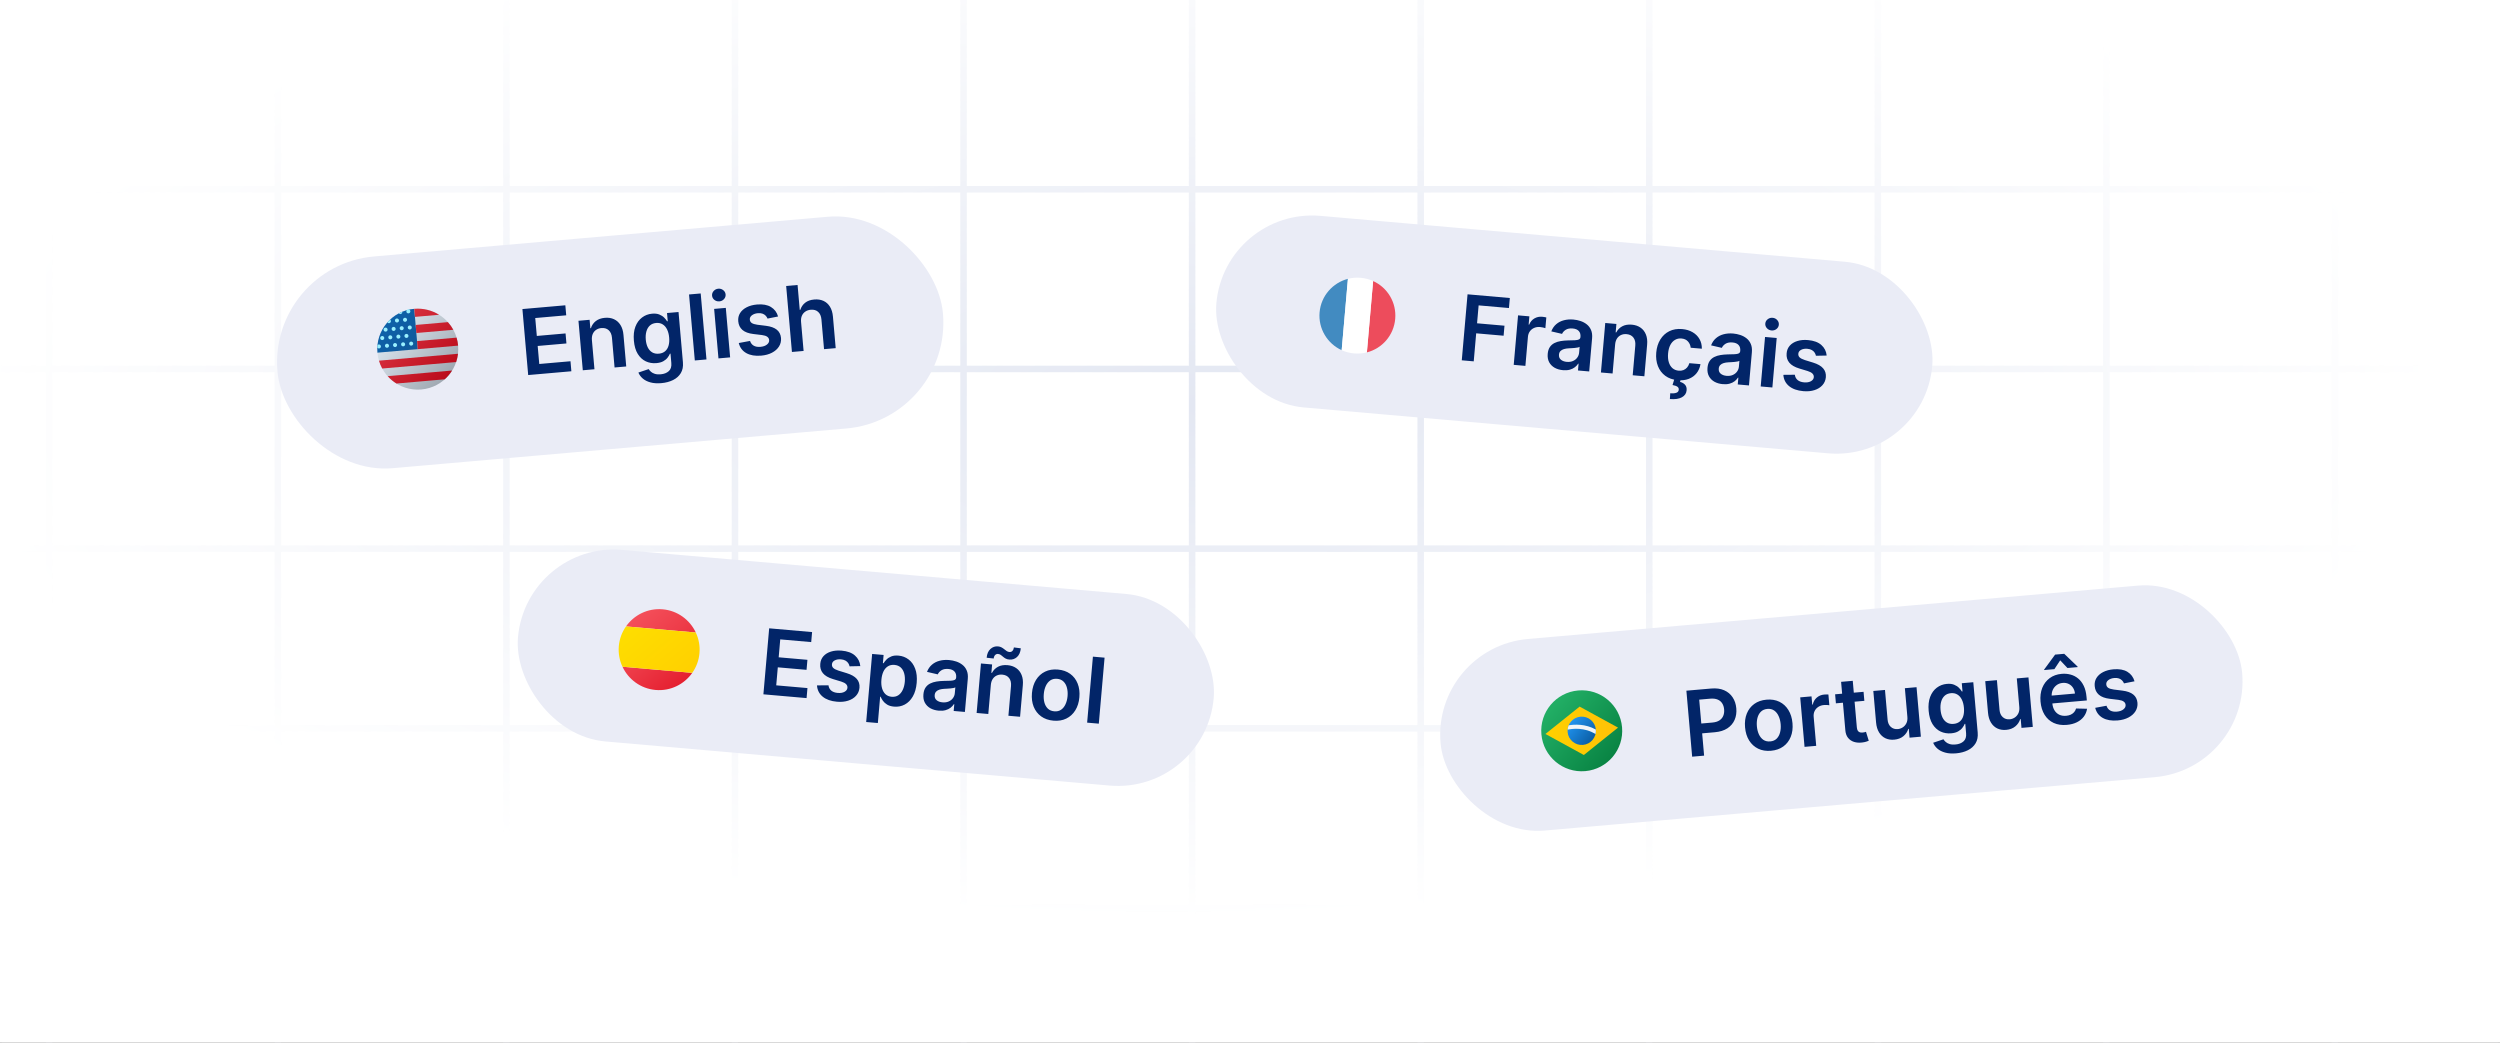 <svg width="494" height="206" viewBox="0 0 494 206" fill="none" xmlns="http://www.w3.org/2000/svg">
<rect x="0" y="0" width="494" height="206" fill="#333333" stroke="none"/>
<g clip-path="url(#clip0_2240_14100)">
<rect width="494" height="206" fill="white"/>
<mask id="mask0_2240_14100" style="mask-type:luminance" maskUnits="userSpaceOnUse" x="0" y="-85" width="494" height="327">
<path d="M493.5 -84.337V241.488H0.5V-84.337H493.5Z" fill="white" stroke="white"/>
</mask>
<g mask="url(#mask0_2240_14100)">
<path d="M9.733 -104.632V416.634" stroke="#E3E7F2" stroke-width="1.291"/>
<path d="M54.9 -104.632V416.634" stroke="#E3E7F2" stroke-width="1.291"/>
<path d="M100.065 -104.632V416.634" stroke="#E3E7F2" stroke-width="1.291"/>
<path d="M145.231 -104.632V416.634" stroke="#E3E7F2" stroke-width="1.291"/>
<path d="M190.396 -104.632V416.634" stroke="#E3E7F2" stroke-width="1.291"/>
<path d="M235.562 -104.632V416.634" stroke="#E3E7F2" stroke-width="1.291"/>
<path d="M280.728 -104.632V416.634" stroke="#E3E7F2" stroke-width="1.291"/>
<path d="M325.893 -104.632V416.634" stroke="#E3E7F2" stroke-width="1.291"/>
<path d="M371.058 -104.632V416.634" stroke="#E3E7F2" stroke-width="1.291"/>
<path d="M416.225 -104.632V416.634" stroke="#E3E7F2" stroke-width="1.291"/>
<path d="M461.39 -104.632V416.634" stroke="#E3E7F2" stroke-width="1.291"/>
<path d="M-35.884 37.399H909.056" stroke="#E3E7F2" stroke-width="1.291"/>
<path d="M-35.884 72.907H909.056" stroke="#E3E7F2" stroke-width="1.291"/>
<path d="M-35.884 108.415H909.056" stroke="#E3E7F2" stroke-width="1.291"/>
<path d="M-35.884 143.923H909.056" stroke="#E3E7F2" stroke-width="1.291"/>
<path d="M-35.884 179.43H909.056" stroke="#E3E7F2" stroke-width="1.291"/>
<path d="M551.27 -3.604H-35.884V241.242H551.27V-3.604Z" fill="url(#paint0_radial_2240_14100)"/>
</g>
<rect x="53" y="52.505" width="132" height="42" rx="21" transform="rotate(-5 53 52.505)" fill="#EAECF6"/>
<g clip-path="url(#clip1_2240_14100)">
<path d="M90.519 68.295C90.904 72.696 87.648 76.576 83.247 76.962C78.846 77.347 74.965 74.091 74.58 69.689C74.195 65.288 77.451 61.407 81.852 61.023C86.253 60.637 90.134 63.894 90.519 68.295Z" fill="url(#paint1_linear_2240_14100)"/>
<path d="M81.852 61.023C77.451 61.407 74.195 65.288 74.58 69.689L82.549 68.992L81.852 61.023Z" fill="url(#paint2_linear_2240_14100)"/>
<path d="M81.284 68.3C81.504 68.28 81.667 68.086 81.648 67.866C81.629 67.646 81.435 67.484 81.215 67.503C80.995 67.522 80.832 67.716 80.851 67.936C80.87 68.156 81.064 68.319 81.284 68.3Z" fill="#99F0FF"/>
<path d="M79.69 68.439C79.91 68.42 80.073 68.226 80.054 68.006C80.035 67.786 79.841 67.623 79.621 67.642C79.4 67.661 79.238 67.855 79.257 68.076C79.276 68.296 79.47 68.458 79.69 68.439Z" fill="#99F0FF"/>
<path d="M78.096 68.579C78.317 68.559 78.479 68.365 78.46 68.145C78.441 67.925 78.247 67.762 78.027 67.781C77.807 67.801 77.644 67.995 77.663 68.215C77.682 68.435 77.876 68.598 78.096 68.579Z" fill="#99F0FF"/>
<path d="M76.503 68.718C76.723 68.699 76.885 68.505 76.866 68.285C76.847 68.065 76.653 67.902 76.433 67.921C76.213 67.94 76.05 68.135 76.069 68.355C76.088 68.575 76.282 68.737 76.503 68.718Z" fill="#99F0FF"/>
<path d="M80.348 66.775C80.568 66.756 80.731 66.562 80.712 66.342C80.692 66.122 80.498 65.959 80.278 65.979C80.058 65.998 79.895 66.192 79.915 66.412C79.934 66.632 80.128 66.795 80.348 66.775Z" fill="#99F0FF"/>
<path d="M78.754 66.915C78.974 66.896 79.137 66.702 79.118 66.482C79.098 66.261 78.904 66.099 78.684 66.118C78.464 66.137 78.301 66.331 78.321 66.551C78.34 66.771 78.534 66.934 78.754 66.915Z" fill="#99F0FF"/>
<path d="M77.16 67.054C77.38 67.035 77.543 66.841 77.524 66.621C77.504 66.401 77.31 66.238 77.09 66.257C76.87 66.277 76.707 66.471 76.727 66.691C76.746 66.911 76.94 67.074 77.16 67.054Z" fill="#99F0FF"/>
<path d="M75.566 67.194C75.786 67.174 75.949 66.981 75.93 66.76C75.91 66.54 75.716 66.377 75.496 66.397C75.276 66.416 75.114 66.61 75.133 66.83C75.152 67.05 75.346 67.213 75.566 67.194Z" fill="#99F0FF"/>
<path d="M81.005 65.112C81.225 65.093 81.388 64.899 81.369 64.679C81.35 64.459 81.156 64.296 80.936 64.315C80.716 64.334 80.553 64.528 80.572 64.748C80.591 64.968 80.785 65.131 81.005 65.112Z" fill="#99F0FF"/>
<path d="M79.411 65.251C79.632 65.232 79.794 65.038 79.775 64.818C79.756 64.598 79.562 64.435 79.342 64.454C79.122 64.474 78.959 64.668 78.978 64.888C78.997 65.108 79.191 65.271 79.411 65.251Z" fill="#99F0FF"/>
<path d="M77.817 65.391C78.038 65.371 78.2 65.177 78.181 64.957C78.162 64.737 77.968 64.575 77.748 64.594C77.528 64.613 77.365 64.807 77.384 65.027C77.403 65.247 77.597 65.41 77.817 65.391Z" fill="#99F0FF"/>
<path d="M80.727 61.924C80.947 61.905 81.109 61.711 81.09 61.491C81.071 61.27 80.877 61.108 80.657 61.127C80.437 61.146 80.274 61.34 80.293 61.56C80.312 61.78 80.506 61.943 80.727 61.924Z" fill="#99F0FF"/>
<path d="M79.133 62.063C79.353 62.044 79.515 61.85 79.496 61.63C79.495 61.619 79.489 61.611 79.488 61.6C79.253 61.697 79.024 61.804 78.801 61.923C78.882 62.016 79 62.075 79.133 62.063Z" fill="#99F0FF"/>
<path d="M76.224 65.53C76.444 65.511 76.606 65.317 76.587 65.097C76.568 64.877 76.374 64.714 76.154 64.733C75.934 64.752 75.771 64.947 75.79 65.166C75.81 65.387 76.004 65.549 76.224 65.53Z" fill="#99F0FF"/>
<path d="M80.069 63.588C80.289 63.569 80.452 63.374 80.433 63.154C80.413 62.934 80.219 62.772 79.999 62.791C79.779 62.81 79.616 63.004 79.636 63.224C79.655 63.444 79.849 63.607 80.069 63.588Z" fill="#99F0FF"/>
<path d="M78.475 63.727C78.695 63.708 78.858 63.514 78.839 63.294C78.819 63.074 78.625 62.911 78.405 62.93C78.185 62.95 78.022 63.144 78.042 63.364C78.061 63.584 78.255 63.746 78.475 63.727Z" fill="#99F0FF"/>
<path d="M76.881 63.867C77.101 63.847 77.264 63.653 77.245 63.433C77.235 63.318 77.175 63.22 77.09 63.154C76.898 63.333 76.716 63.521 76.543 63.718C76.624 63.816 76.745 63.879 76.881 63.867Z" fill="#99F0FF"/>
<path d="M74.909 68.858C75.129 68.838 75.291 68.644 75.272 68.424C75.253 68.204 75.059 68.041 74.839 68.061C74.741 68.069 74.658 68.116 74.594 68.18C74.577 68.351 74.567 68.524 74.561 68.697C74.641 68.802 74.767 68.87 74.909 68.858Z" fill="#99F0FF"/>
<path d="M90.519 68.295L82.549 68.992L82.41 67.398L90.219 66.715C90.369 67.221 90.471 67.749 90.519 68.295ZM78.34 75.785L87.874 74.951C88.44 74.444 88.93 73.861 89.332 73.217L76.603 74.331C77.111 74.895 77.695 75.384 78.34 75.785ZM81.852 61.023L81.992 62.617L86.759 62.199C85.341 61.319 83.642 60.866 81.852 61.023ZM88.496 63.654L82.131 64.21L82.27 65.804L89.572 65.165C89.273 64.617 88.909 64.112 88.496 63.654ZM75.527 72.819L90.13 71.541C90.308 71.015 90.434 70.468 90.499 69.903L74.879 71.269C75.041 71.814 75.261 72.332 75.527 72.819Z" fill="url(#paint3_linear_2240_14100)"/>
</g>
<path d="M104.37 74.11L103.229 61.069L111.711 60.326L111.884 62.307L105.764 62.842L106.074 66.383L111.754 65.886L111.927 67.866L106.247 68.363L106.559 71.923L112.729 71.383L112.902 73.363L104.37 74.11ZM116.963 67.233L117.465 72.964L115.16 73.166L114.304 63.385L116.507 63.192L116.653 64.854L116.767 64.844C116.944 64.277 117.265 63.81 117.729 63.444C118.198 63.078 118.797 62.863 119.527 62.8C120.202 62.74 120.803 62.833 121.329 63.078C121.859 63.323 122.286 63.707 122.61 64.23C122.938 64.753 123.135 65.406 123.199 66.187L123.743 72.415L121.438 72.616L120.925 66.745C120.868 66.091 120.653 65.595 120.281 65.255C119.913 64.915 119.432 64.771 118.838 64.823C118.435 64.859 118.084 64.979 117.785 65.185C117.491 65.386 117.269 65.66 117.119 66.007C116.974 66.353 116.922 66.762 116.963 67.233ZM130.679 75.709C129.851 75.781 129.13 75.731 128.516 75.558C127.903 75.389 127.399 75.134 127.006 74.792C126.612 74.45 126.325 74.058 126.146 73.616L128.178 72.931C128.288 73.114 128.44 73.291 128.635 73.463C128.83 73.638 129.083 73.774 129.395 73.871C129.712 73.971 130.102 74.001 130.565 73.961C131.218 73.904 131.746 73.697 132.147 73.341C132.548 72.99 132.717 72.453 132.654 71.731L132.492 69.878L132.377 69.888C132.279 70.136 132.126 70.396 131.919 70.666C131.716 70.936 131.435 71.173 131.076 71.375C130.722 71.577 130.264 71.703 129.704 71.752C128.953 71.818 128.256 71.701 127.614 71.402C126.976 71.099 126.445 70.611 126.023 69.937C125.604 69.26 125.348 68.388 125.255 67.322C125.161 66.248 125.26 65.326 125.552 64.557C125.848 63.782 126.285 63.177 126.863 62.742C127.44 62.302 128.105 62.049 128.856 61.983C129.429 61.933 129.909 61.99 130.295 62.153C130.685 62.311 131.003 62.516 131.247 62.769C131.492 63.017 131.681 63.255 131.817 63.482L131.944 63.471L131.803 61.854L134.076 61.655L134.945 71.595C135.019 72.431 134.88 73.141 134.529 73.723C134.177 74.306 133.668 74.763 133 75.095C132.331 75.428 131.558 75.632 130.679 75.709ZM130.189 69.887C130.677 69.844 131.083 69.689 131.406 69.421C131.729 69.154 131.96 68.789 132.099 68.328C132.239 67.866 132.281 67.324 132.227 66.7C132.173 66.084 132.036 65.553 131.818 65.106C131.603 64.658 131.313 64.322 130.947 64.097C130.584 63.868 130.155 63.775 129.658 63.819C129.144 63.864 128.727 64.035 128.407 64.332C128.086 64.63 127.86 65.02 127.726 65.502C127.593 65.98 127.552 66.514 127.604 67.104C127.656 67.703 127.789 68.219 128.002 68.654C128.22 69.084 128.511 69.409 128.877 69.63C129.246 69.846 129.684 69.931 130.189 69.887ZM138.458 57.986L139.599 71.027L137.294 71.229L136.153 58.188L138.458 57.986ZM141.969 70.82L141.114 61.039L143.419 60.837L144.275 70.618L141.969 70.82ZM142.151 59.55C141.786 59.582 141.461 59.488 141.177 59.269C140.892 59.046 140.735 58.762 140.705 58.419C140.674 58.071 140.78 57.764 141.022 57.499C141.264 57.23 141.567 57.079 141.932 57.047C142.302 57.015 142.627 57.111 142.907 57.334C143.191 57.553 143.349 57.837 143.379 58.185C143.409 58.529 143.304 58.835 143.062 59.104C142.824 59.369 142.521 59.517 142.151 59.55ZM153.746 62.539L151.665 62.952C151.587 62.745 151.465 62.555 151.3 62.381C151.14 62.207 150.931 62.073 150.675 61.98C150.419 61.887 150.112 61.856 149.756 61.887C149.276 61.929 148.882 62.069 148.573 62.305C148.269 62.541 148.133 62.825 148.166 63.156C148.187 63.44 148.311 63.663 148.539 63.822C148.771 63.982 149.14 64.097 149.647 64.168L151.347 64.379C152.29 64.497 153.005 64.754 153.493 65.147C153.985 65.54 154.264 66.087 154.329 66.787C154.379 67.403 154.246 67.962 153.931 68.465C153.619 68.962 153.161 69.37 152.555 69.689C151.95 70.007 151.24 70.201 150.425 70.273C149.228 70.377 148.242 70.211 147.468 69.774C146.694 69.333 146.197 68.668 145.979 67.781L148.207 67.368C148.348 67.8 148.594 68.115 148.944 68.311C149.295 68.507 149.736 68.581 150.267 68.535C150.814 68.487 151.244 68.336 151.555 68.082C151.871 67.828 152.014 67.535 151.985 67.204C151.961 66.924 151.832 66.702 151.6 66.538C151.372 66.374 151.028 66.263 150.57 66.205L148.871 66.001C147.915 65.888 147.192 65.619 146.702 65.196C146.211 64.768 145.937 64.198 145.879 63.484C145.822 62.882 145.939 62.345 146.232 61.875C146.528 61.4 146.963 61.015 147.536 60.721C148.113 60.423 148.792 60.239 149.573 60.171C150.719 60.071 151.643 60.236 152.344 60.666C153.049 61.097 153.516 61.721 153.746 62.539ZM158.29 63.617L158.791 69.348L156.486 69.55L155.345 56.509L157.6 56.312L158.03 61.234L158.145 61.224C158.326 60.652 158.642 60.186 159.094 59.825C159.55 59.461 160.151 59.245 160.898 59.18C161.577 59.12 162.182 59.211 162.712 59.451C163.242 59.691 163.669 60.073 163.993 60.597C164.321 61.12 164.52 61.776 164.589 62.566L165.134 68.793L162.829 68.995L162.315 63.124C162.257 62.466 162.043 61.969 161.671 61.634C161.304 61.294 160.816 61.151 160.209 61.204C159.802 61.239 159.444 61.36 159.137 61.567C158.834 61.769 158.606 62.043 158.452 62.391C158.303 62.737 158.249 63.146 158.29 63.617Z" fill="#022568"/>
<rect x="242.009" y="41" width="142" height="38" rx="19" transform="rotate(5 242.009 41)" fill="#EAECF6"/>
<g clip-path="url(#clip2_2240_14100)">
<path d="M260.75 61.712C260.465 64.975 262.315 67.922 265.115 69.196L266.348 55.1C263.37 55.868 261.036 58.45 260.75 61.712Z" fill="#428BC1"/>
<path d="M275.693 63.02C275.979 59.757 274.153 56.812 271.329 55.536L270.096 69.632C273.099 68.866 275.408 66.282 275.693 63.02Z" fill="#ED4C5C"/>
<path d="M265.115 69.196C265.863 69.537 266.696 69.761 267.568 69.837C268.44 69.914 269.3 69.838 270.096 69.632L271.329 55.536C270.581 55.194 269.772 54.973 268.875 54.894C267.979 54.816 267.144 54.894 266.348 55.1L265.115 69.196Z" fill="white"/>
</g>
<path d="M288.847 71.197L289.988 58.156L298.342 58.887L298.169 60.867L292.177 60.343L291.867 63.883L297.286 64.358L297.113 66.338L291.694 65.864L291.209 71.404L288.847 71.197ZM299.111 72.095L299.967 62.314L302.202 62.51L302.06 64.14L302.162 64.149C302.389 63.6 302.733 63.191 303.193 62.924C303.657 62.652 304.169 62.541 304.73 62.59C304.857 62.601 304.999 62.62 305.155 62.646C305.315 62.669 305.448 62.695 305.552 62.726L305.366 64.846C305.272 64.804 305.119 64.76 304.909 64.716C304.704 64.668 304.504 64.636 304.308 64.619C303.888 64.582 303.502 64.64 303.151 64.794C302.804 64.943 302.521 65.168 302.303 65.47C302.084 65.772 301.956 66.131 301.92 66.547L301.417 72.297L299.111 72.095ZM308.843 73.145C308.223 73.091 307.675 72.932 307.197 72.668C306.725 72.4 306.363 72.034 306.113 71.572C305.867 71.11 305.771 70.558 305.828 69.917C305.876 69.365 306.018 68.918 306.253 68.575C306.488 68.232 306.792 67.967 307.163 67.782C307.534 67.596 307.945 67.467 308.397 67.396C308.852 67.32 309.32 67.278 309.8 67.268C310.378 67.259 310.848 67.246 311.209 67.231C311.57 67.211 311.835 67.157 312.005 67.07C312.18 66.978 312.277 66.822 312.297 66.601L312.3 66.563C312.342 66.083 312.232 65.699 311.971 65.411C311.71 65.123 311.311 64.956 310.777 64.909C310.212 64.859 309.753 64.944 309.401 65.161C309.052 65.378 308.806 65.65 308.662 65.975L306.536 65.481C306.758 64.902 307.082 64.43 307.507 64.065C307.933 63.696 308.437 63.436 309.019 63.286C309.602 63.131 310.235 63.084 310.918 63.144C311.389 63.185 311.854 63.281 312.311 63.433C312.768 63.584 313.179 63.804 313.543 64.092C313.907 64.376 314.187 64.745 314.383 65.199C314.583 65.653 314.654 66.204 314.597 66.854L314.025 73.4L311.809 73.206L311.926 71.862L311.85 71.856C311.686 72.115 311.466 72.353 311.191 72.568C310.92 72.779 310.587 72.941 310.192 73.052C309.802 73.159 309.353 73.19 308.843 73.145ZM309.59 71.504C310.053 71.544 310.462 71.488 310.817 71.335C311.173 71.178 311.456 70.955 311.665 70.665C311.879 70.376 312.001 70.051 312.033 69.69L312.134 68.537C312.056 68.591 311.928 68.635 311.75 68.671C311.576 68.707 311.381 68.735 311.165 68.754C310.95 68.774 310.736 68.79 310.526 68.801C310.315 68.813 310.133 68.822 309.978 68.83C309.63 68.847 309.315 68.896 309.035 68.979C308.754 69.061 308.526 69.191 308.352 69.368C308.179 69.541 308.079 69.776 308.053 70.073C308.016 70.498 308.143 70.832 308.434 71.076C308.725 71.319 309.11 71.462 309.59 71.504ZM319.149 68.073L318.648 73.804L316.343 73.603L317.198 63.822L319.401 64.014L319.256 65.677L319.371 65.686C319.644 65.159 320.04 64.755 320.561 64.475C321.086 64.196 321.713 64.088 322.444 64.152C323.119 64.211 323.694 64.407 324.17 64.74C324.65 65.073 325.004 65.525 325.232 66.097C325.464 66.669 325.544 67.345 325.471 68.126L324.926 74.353L322.621 74.152L323.135 68.281C323.192 67.627 323.067 67.101 322.76 66.702C322.457 66.303 322.008 66.078 321.414 66.026C321.01 65.99 320.644 66.048 320.314 66.199C319.989 66.346 319.723 66.577 319.515 66.893C319.312 67.209 319.19 67.602 319.149 68.073ZM331.519 75.123C330.543 75.037 329.723 74.75 329.06 74.26C328.402 73.77 327.916 73.131 327.605 72.342C327.298 71.549 327.187 70.659 327.274 69.67C327.361 68.676 327.628 67.816 328.077 67.09C328.526 66.359 329.117 65.812 329.85 65.448C330.588 65.081 331.435 64.939 332.39 65.022C333.184 65.092 333.874 65.3 334.459 65.646C335.05 65.989 335.504 66.441 335.823 67.004C336.142 67.562 336.296 68.196 336.285 68.905L334.082 68.712C334.034 68.233 333.856 67.822 333.548 67.479C333.245 67.131 332.815 66.933 332.259 66.885C331.788 66.843 331.363 66.935 330.984 67.158C330.606 67.377 330.296 67.714 330.055 68.168C329.819 68.622 329.672 69.178 329.614 69.836C329.556 70.502 329.603 71.084 329.757 71.581C329.91 72.073 330.152 72.464 330.482 72.754C330.816 73.04 331.223 73.204 331.703 73.246C332.042 73.276 332.351 73.239 332.63 73.135C332.913 73.027 333.157 72.858 333.361 72.627C333.565 72.397 333.716 72.109 333.815 71.763L336.018 71.955C335.903 72.642 335.645 73.238 335.246 73.742C334.847 74.242 334.331 74.616 333.698 74.864C333.065 75.108 332.339 75.195 331.519 75.123ZM330.878 74.823L332.126 74.932L331.977 75.464C332.371 75.559 332.695 75.741 332.949 76.011C333.208 76.287 333.316 76.657 333.275 77.124C333.227 77.728 332.915 78.188 332.34 78.505C331.764 78.823 330.974 78.938 329.968 78.85L330.041 77.714C330.529 77.757 330.924 77.725 331.224 77.619C331.524 77.517 331.688 77.326 331.717 77.046C331.749 76.775 331.665 76.566 331.463 76.421C331.266 76.279 330.942 76.165 330.492 76.079L330.878 74.823ZM340.416 75.908C339.796 75.853 339.248 75.694 338.77 75.43C338.297 75.162 337.936 74.797 337.685 74.334C337.439 73.872 337.344 73.32 337.4 72.679C337.449 72.127 337.59 71.68 337.826 71.337C338.061 70.994 338.364 70.73 338.736 70.544C339.107 70.358 339.518 70.23 339.969 70.158C340.425 70.082 340.893 70.04 341.373 70.03C341.951 70.021 342.421 70.009 342.781 69.993C343.142 69.974 343.408 69.92 343.578 69.832C343.753 69.74 343.85 69.584 343.869 69.363L343.873 69.325C343.915 68.846 343.805 68.462 343.544 68.174C343.282 67.885 342.884 67.718 342.349 67.671C341.785 67.622 341.326 67.706 340.973 67.923C340.625 68.141 340.379 68.412 340.235 68.737L338.109 68.243C338.331 67.664 338.655 67.192 339.08 66.827C339.506 66.458 340.01 66.198 340.592 66.048C341.174 65.894 341.807 65.846 342.491 65.906C342.962 65.947 343.426 66.044 343.884 66.195C344.341 66.346 344.752 66.566 345.116 66.855C345.48 67.139 345.76 67.508 345.956 67.961C346.155 68.415 346.227 68.966 346.17 69.616L345.597 76.162L343.381 75.968L343.499 74.625L343.423 74.618C343.259 74.877 343.039 75.115 342.764 75.33C342.493 75.542 342.16 75.703 341.765 75.814C341.375 75.921 340.925 75.952 340.416 75.908ZM341.163 74.266C341.625 74.307 342.035 74.251 342.39 74.098C342.746 73.941 343.029 73.717 343.238 73.427C343.452 73.138 343.574 72.813 343.606 72.452L343.706 71.3C343.629 71.353 343.501 71.397 343.323 71.433C343.148 71.469 342.953 71.497 342.738 71.517C342.522 71.536 342.309 71.552 342.099 71.563C341.888 71.575 341.705 71.585 341.551 71.592C341.203 71.609 340.888 71.658 340.607 71.741C340.326 71.823 340.099 71.953 339.925 72.13C339.752 72.303 339.652 72.538 339.626 72.836C339.589 73.26 339.716 73.594 340.007 73.838C340.298 74.081 340.683 74.224 341.163 74.266ZM347.915 76.365L348.771 66.584L351.076 66.786L350.22 76.567L347.915 76.365ZM350.051 65.297C349.686 65.265 349.383 65.117 349.141 64.852C348.899 64.583 348.793 64.276 348.823 63.932C348.854 63.584 349.011 63.3 349.296 63.082C349.58 62.858 349.905 62.763 350.27 62.795C350.64 62.827 350.943 62.978 351.18 63.246C351.422 63.511 351.528 63.818 351.498 64.166C351.468 64.51 351.31 64.793 351.026 65.017C350.745 65.236 350.421 65.329 350.051 65.297ZM360.951 70.255L358.829 70.3C358.788 70.083 358.702 69.874 358.57 69.674C358.442 69.475 358.26 69.307 358.023 69.171C357.787 69.035 357.491 68.951 357.134 68.92C356.655 68.878 356.242 68.947 355.897 69.126C355.556 69.306 355.373 69.561 355.349 69.893C355.32 70.177 355.403 70.417 355.6 70.614C355.801 70.811 356.145 70.989 356.631 71.147L358.269 71.65C359.176 71.93 359.837 72.307 360.249 72.779C360.665 73.252 360.845 73.839 360.788 74.539C360.73 75.155 360.502 75.682 360.104 76.122C359.711 76.558 359.188 76.88 358.537 77.089C357.886 77.297 357.152 77.365 356.337 77.294C355.14 77.189 354.199 76.855 353.512 76.29C352.826 75.721 352.453 74.98 352.391 74.068L354.658 74.048C354.721 74.499 354.909 74.851 355.22 75.105C355.531 75.359 355.952 75.509 356.483 75.555C357.031 75.603 357.48 75.529 357.831 75.333C358.186 75.137 358.378 74.874 358.407 74.543C358.431 74.263 358.343 74.022 358.143 73.82C357.946 73.619 357.628 73.45 357.186 73.313L355.548 72.817C354.627 72.54 353.962 72.15 353.553 71.648C353.143 71.141 352.972 70.532 353.039 69.819C353.087 69.216 353.296 68.708 353.666 68.296C354.041 67.879 354.536 67.576 355.151 67.386C355.771 67.192 356.472 67.129 357.253 67.198C358.399 67.298 359.28 67.621 359.895 68.167C360.515 68.713 360.866 69.409 360.951 70.255Z" fill="#022568"/>
<rect x="104.009" y="107" width="138" height="38" rx="19" transform="rotate(5 104.009 107)" fill="#EAECF6"/>
<g clip-path="url(#clip3_2240_14100)">
<path d="M137.49 124.986L123.7 123.78C125.287 121.521 127.996 120.14 130.944 120.398C133.892 120.656 136.32 122.486 137.49 124.986ZM129.549 136.338C132.497 136.595 135.206 135.215 136.792 132.956L123.004 131.75C124.174 134.25 126.601 136.08 129.549 136.338Z" fill="url(#paint4_linear_2240_14100)"/>
<path d="M138.216 129.065C138.343 127.612 138.067 126.219 137.49 124.987L123.7 123.78C122.918 124.894 122.404 126.218 122.277 127.671C122.15 129.124 122.426 130.517 123.004 131.75L136.793 132.956C137.575 131.842 138.089 130.519 138.216 129.065Z" fill="url(#paint5_linear_2240_14100)"/>
</g>
<path d="M150.847 137.197L151.988 124.156L160.469 124.898L160.296 126.878L154.177 126.343L153.867 129.883L159.547 130.38L159.374 132.361L153.694 131.864L153.382 135.423L159.553 135.963L159.379 137.943L150.847 137.197ZM169.997 131.622L167.875 131.667C167.835 131.45 167.748 131.241 167.616 131.041C167.488 130.842 167.306 130.674 167.069 130.538C166.833 130.402 166.537 130.318 166.18 130.287C165.701 130.245 165.288 130.314 164.943 130.493C164.602 130.673 164.419 130.929 164.395 131.26C164.366 131.544 164.449 131.785 164.646 131.981C164.847 132.179 165.191 132.356 165.677 132.514L167.315 133.017C168.223 133.297 168.883 133.674 169.295 134.146C169.711 134.619 169.891 135.206 169.834 135.907C169.776 136.522 169.548 137.049 169.15 137.489C168.757 137.925 168.234 138.248 167.583 138.456C166.932 138.664 166.199 138.733 165.383 138.661C164.186 138.557 163.245 138.222 162.558 137.657C161.872 137.088 161.499 136.347 161.437 135.435L163.704 135.415C163.767 135.866 163.955 136.218 164.266 136.472C164.577 136.726 164.999 136.876 165.529 136.922C166.077 136.97 166.526 136.896 166.877 136.7C167.232 136.504 167.424 136.241 167.453 135.91C167.477 135.63 167.389 135.389 167.189 135.187C166.993 134.986 166.674 134.817 166.232 134.68L164.595 134.184C163.673 133.907 163.008 133.517 162.599 133.015C162.189 132.509 162.018 131.899 162.085 131.186C162.133 130.583 162.342 130.075 162.712 129.663C163.087 129.246 163.582 128.943 164.197 128.753C164.817 128.559 165.518 128.497 166.299 128.565C167.445 128.665 168.326 128.988 168.941 129.534C169.561 130.08 169.912 130.776 169.997 131.622ZM171.157 142.67L172.334 129.221L174.601 129.419L174.459 131.037L174.593 131.049C174.733 130.821 174.922 130.583 175.162 130.335C175.403 130.082 175.716 129.876 176.102 129.718C176.488 129.555 176.968 129.498 177.541 129.548C178.297 129.615 178.961 129.867 179.534 130.307C180.112 130.742 180.547 131.351 180.837 132.134C181.133 132.913 181.233 133.845 181.138 134.932C181.044 136.006 180.788 136.903 180.37 137.624C179.952 138.345 179.422 138.876 178.78 139.217C178.139 139.559 177.434 139.696 176.666 139.629C176.105 139.58 175.648 139.446 175.296 139.227C174.943 139.008 174.665 138.757 174.463 138.474C174.266 138.187 174.116 137.92 174.014 137.671L173.918 137.663L173.462 142.871L171.157 142.67ZM174.167 134.309C174.111 134.942 174.152 135.504 174.289 135.995C174.43 136.486 174.658 136.88 174.974 137.178C175.295 137.471 175.7 137.639 176.188 137.682C176.697 137.726 177.136 137.628 177.503 137.386C177.871 137.14 178.163 136.787 178.379 136.327C178.599 135.863 178.736 135.325 178.79 134.714C178.843 134.107 178.803 133.56 178.67 133.074C178.537 132.587 178.31 132.195 177.99 131.898C177.67 131.6 177.252 131.429 176.739 131.384C176.246 131.341 175.817 131.434 175.45 131.663C175.084 131.891 174.791 132.232 174.572 132.683C174.357 133.135 174.222 133.677 174.167 134.309ZM185.483 140.426C184.863 140.372 184.314 140.213 183.837 139.948C183.364 139.68 183.003 139.315 182.752 138.853C182.506 138.39 182.411 137.839 182.467 137.198C182.515 136.646 182.657 136.199 182.892 135.856C183.128 135.513 183.431 135.248 183.802 135.063C184.174 134.877 184.585 134.748 185.036 134.676C185.492 134.601 185.96 134.558 186.44 134.549C187.018 134.54 187.487 134.527 187.848 134.512C188.209 134.492 188.475 134.438 188.645 134.35C188.82 134.259 188.917 134.103 188.936 133.882L188.939 133.844C188.981 133.364 188.872 132.98 188.61 132.692C188.349 132.404 187.951 132.237 187.416 132.19C186.851 132.14 186.393 132.224 186.04 132.441C185.692 132.659 185.445 132.931 185.301 133.256L183.176 132.762C183.398 132.183 183.721 131.71 184.147 131.345C184.573 130.976 185.077 130.717 185.659 130.567C186.241 130.412 186.874 130.365 187.557 130.425C188.029 130.466 188.493 130.562 188.95 130.713C189.408 130.865 189.818 131.085 190.182 131.373C190.547 131.657 190.827 132.026 191.022 132.48C191.222 132.933 191.294 133.485 191.237 134.135L190.664 140.681L188.448 140.487L188.566 139.143L188.489 139.136C188.325 139.396 188.106 139.633 187.83 139.849C187.559 140.06 187.227 140.222 186.832 140.332C186.442 140.439 185.992 140.471 185.483 140.426ZM186.229 138.785C186.692 138.825 187.101 138.769 187.457 138.616C187.813 138.459 188.095 138.236 188.305 137.946C188.518 137.657 188.641 137.332 188.672 136.971L188.773 135.818C188.696 135.871 188.568 135.916 188.389 135.952C188.215 135.988 188.02 136.015 187.805 136.035C187.589 136.055 187.376 136.07 187.165 136.082C186.955 136.093 186.772 136.103 186.617 136.111C186.269 136.127 185.955 136.177 185.674 136.259C185.393 136.342 185.166 136.472 184.992 136.649C184.818 136.822 184.719 137.057 184.693 137.354C184.656 137.779 184.782 138.113 185.073 138.356C185.364 138.6 185.75 138.743 186.229 138.785ZM195.788 135.354L195.287 141.085L192.982 140.883L193.838 131.103L196.041 131.295L195.895 132.957L196.01 132.967C196.283 132.439 196.68 132.036 197.2 131.756C197.725 131.477 198.353 131.369 199.083 131.433C199.758 131.492 200.333 131.688 200.809 132.02C201.289 132.353 201.643 132.806 201.871 133.377C202.103 133.949 202.183 134.626 202.11 135.407L201.566 141.634L199.261 141.433L199.774 135.562C199.831 134.908 199.706 134.381 199.399 133.982C199.096 133.584 198.647 133.358 198.053 133.306C197.65 133.271 197.283 133.329 196.953 133.48C196.628 133.627 196.362 133.858 196.155 134.173C195.952 134.489 195.83 134.883 195.788 135.354ZM196.355 130.123L194.963 129.969C195.03 129.213 195.277 128.638 195.705 128.244C196.133 127.849 196.633 127.677 197.206 127.727C197.482 127.751 197.718 127.819 197.914 127.93C198.11 128.037 198.287 128.157 198.447 128.291C198.61 128.425 198.771 128.546 198.928 128.654C199.086 128.758 199.265 128.818 199.464 128.836C199.706 128.857 199.905 128.782 200.061 128.612C200.222 128.442 200.316 128.215 200.345 127.931L201.71 128.108C201.639 128.868 201.39 129.44 200.962 129.827C200.536 130.208 200.037 130.377 199.468 130.331C199.162 130.309 198.909 130.242 198.709 130.13C198.51 130.018 198.336 129.896 198.19 129.764C198.047 129.631 197.901 129.514 197.752 129.411C197.603 129.304 197.423 129.241 197.21 129.222C196.985 129.203 196.793 129.276 196.633 129.441C196.473 129.607 196.38 129.834 196.355 130.123ZM208.159 142.404C207.203 142.32 206.394 142.037 205.73 141.556C205.067 141.074 204.575 140.439 204.255 139.649C203.939 138.86 203.825 137.961 203.913 136.95C204.002 135.94 204.27 135.072 204.719 134.345C205.171 133.619 205.766 133.077 206.504 132.718C207.241 132.359 208.087 132.221 209.042 132.304C209.997 132.388 210.807 132.671 211.47 133.152C212.134 133.634 212.624 134.271 212.939 135.064C213.259 135.858 213.375 136.76 213.286 137.77C213.198 138.781 212.928 139.647 212.475 140.369C212.027 141.091 211.434 141.631 210.697 141.99C209.96 142.349 209.114 142.487 208.159 142.404ZM208.333 140.558C208.851 140.603 209.296 140.499 209.669 140.245C210.043 139.987 210.335 139.623 210.547 139.154C210.764 138.685 210.898 138.154 210.95 137.56C211.002 136.961 210.963 136.412 210.831 135.913C210.704 135.41 210.479 134.999 210.156 134.68C209.833 134.361 209.413 134.178 208.895 134.133C208.364 134.087 207.91 134.192 207.533 134.45C207.159 134.708 206.864 135.074 206.647 135.547C206.435 136.016 206.303 136.55 206.251 137.148C206.199 137.743 206.236 138.289 206.364 138.788C206.496 139.287 206.723 139.696 207.046 140.016C207.373 140.331 207.802 140.512 208.333 140.558ZM218.265 129.954L217.124 142.995L214.818 142.794L215.959 129.753L218.265 129.954Z" fill="#022568"/>
<rect x="283" y="127.917" width="159" height="38" rx="19" transform="rotate(-5 283 127.917)" fill="#EAECF6"/>
<g clip-path="url(#clip4_2240_14100)">
<path d="M313.247 152.374C317.648 151.989 320.904 148.109 320.519 143.708C320.134 139.306 316.254 136.05 311.852 136.435C307.451 136.82 304.195 140.701 304.58 145.102C304.965 149.504 308.845 152.76 313.247 152.374Z" fill="url(#paint6_linear_2240_14100)"/>
<path d="M319.722 143.777L312.968 149.187L305.377 145.032L312.131 139.623L319.722 143.777Z" fill="url(#paint7_linear_2240_14100)"/>
<path d="M315.339 144.161C315.474 145.702 314.334 147.059 312.793 147.194C311.253 147.329 309.895 146.19 309.76 144.649C309.625 143.108 310.764 141.75 312.305 141.616C313.846 141.481 315.204 142.62 315.339 144.161Z" fill="url(#paint8_linear_2240_14100)"/>
<path d="M309.967 143.324C309.854 143.593 309.786 143.881 309.762 144.181C310.65 143.993 313.081 143.665 315.273 145.054C315.34 144.77 315.366 144.469 315.339 144.161C315.339 144.161 315.339 144.159 315.338 144.158C313.253 142.996 311.095 143.132 309.967 143.324Z" fill="#F0F4F7"/>
</g>
<path d="M334.37 149.522L333.229 136.481L338.119 136.053C339.121 135.966 339.978 136.079 340.69 136.393C341.406 136.707 341.967 137.176 342.372 137.799C342.781 138.418 343.022 139.141 343.094 139.969C343.168 140.805 343.056 141.563 342.761 142.244C342.465 142.924 341.99 143.481 341.335 143.915C340.68 144.344 339.849 144.603 338.843 144.691L335.602 144.974L335.432 143.032L338.354 142.777C338.94 142.725 339.411 142.582 339.767 142.345C340.123 142.109 340.374 141.804 340.521 141.432C340.672 141.06 340.728 140.642 340.687 140.179C340.647 139.716 340.52 139.317 340.307 138.981C340.097 138.644 339.795 138.394 339.401 138.232C339.01 138.065 338.519 138.008 337.929 138.059L335.764 138.249L336.732 149.316L334.37 149.522ZM349.951 148.352C348.996 148.435 348.149 148.298 347.412 147.939C346.675 147.58 346.08 147.039 345.628 146.317C345.179 145.595 344.911 144.729 344.823 143.719C344.734 142.708 344.848 141.806 345.164 141.013C345.483 140.219 345.975 139.582 346.639 139.1C347.303 138.619 348.112 138.336 349.067 138.253C350.022 138.169 350.868 138.307 351.606 138.666C352.343 139.025 352.936 139.567 353.384 140.294C353.837 141.02 354.108 141.888 354.196 142.899C354.284 143.909 354.169 144.809 353.848 145.598C353.532 146.387 353.043 147.023 352.379 147.504C351.715 147.986 350.906 148.268 349.951 148.352ZM349.802 146.504C350.32 146.459 350.74 146.279 351.064 145.964C351.386 145.645 351.612 145.236 351.739 144.737C351.871 144.238 351.911 143.691 351.859 143.097C351.806 142.498 351.672 141.964 351.455 141.496C351.243 141.022 350.95 140.657 350.577 140.398C350.203 140.14 349.758 140.034 349.24 140.079C348.709 140.125 348.28 140.308 347.953 140.628C347.63 140.947 347.403 141.358 347.272 141.862C347.144 142.36 347.107 142.909 347.159 143.508C347.211 144.102 347.343 144.634 347.555 145.103C347.772 145.572 348.067 145.935 348.44 146.193C348.817 146.447 349.271 146.55 349.802 146.504ZM356.577 147.58L355.721 137.799L357.956 137.603L358.099 139.233L358.201 139.224C358.33 138.644 358.597 138.182 359.004 137.839C359.414 137.491 359.899 137.292 360.459 137.243C360.587 137.232 360.73 137.226 360.888 137.225C361.05 137.219 361.185 137.222 361.293 137.234L361.478 139.355C361.378 139.329 361.22 139.313 361.006 139.306C360.795 139.295 360.592 139.298 360.397 139.315C359.977 139.351 359.607 139.476 359.287 139.688C358.972 139.895 358.732 140.166 358.569 140.501C358.406 140.836 358.343 141.212 358.379 141.628L358.882 147.378L356.577 147.58ZM368.24 136.703L368.396 138.486L362.774 138.978L362.618 137.195L368.24 136.703ZM363.801 134.731L366.106 134.529L366.909 143.711C366.936 144.021 367.004 144.255 367.112 144.412C367.223 144.565 367.36 144.664 367.523 144.71C367.685 144.756 367.862 144.77 368.053 144.753C368.197 144.741 368.328 144.719 368.445 144.687C368.566 144.655 368.658 144.628 368.72 144.605L369.266 146.373C369.147 146.426 368.974 146.488 368.75 146.559C368.529 146.63 368.256 146.684 367.93 146.721C367.354 146.789 366.826 146.747 366.347 146.596C365.867 146.442 365.473 146.172 365.166 145.789C364.863 145.405 364.687 144.907 364.638 144.295L363.801 134.731ZM376.898 141.657L376.402 135.989L378.707 135.788L379.563 145.569L377.328 145.764L377.176 144.026L377.074 144.035C376.901 144.602 376.577 145.081 376.103 145.473C375.632 145.865 375.03 146.093 374.295 146.158C373.654 146.214 373.075 146.121 372.558 145.88C372.044 145.634 371.626 145.249 371.302 144.726C370.978 144.198 370.781 143.544 370.713 142.762L370.168 136.535L372.473 136.333L372.987 142.204C373.041 142.824 373.254 143.302 373.626 143.637C373.997 143.972 374.459 144.116 375.011 144.068C375.35 144.038 375.672 143.926 375.976 143.733C376.28 143.539 376.519 143.27 376.695 142.926C376.874 142.576 376.941 142.153 376.898 141.657ZM386.526 148.861C385.698 148.933 384.977 148.883 384.363 148.71C383.749 148.541 383.246 148.286 382.852 147.944C382.459 147.602 382.172 147.21 381.992 146.768L384.024 146.083C384.134 146.266 384.287 146.443 384.481 146.614C384.676 146.789 384.93 146.926 385.242 147.022C385.559 147.123 385.949 147.153 386.411 147.112C387.065 147.055 387.592 146.849 387.993 146.493C388.395 146.141 388.564 145.605 388.5 144.883L388.338 143.03L388.224 143.04C388.126 143.288 387.973 143.547 387.766 143.818C387.563 144.088 387.282 144.324 386.923 144.527C386.568 144.729 386.111 144.854 385.551 144.904C384.799 144.969 384.103 144.853 383.46 144.554C382.822 144.25 382.292 143.762 381.869 143.089C381.451 142.411 381.195 141.54 381.102 140.474C381.008 139.4 381.107 138.478 381.399 137.708C381.694 136.934 382.131 136.329 382.709 135.893C383.287 135.453 383.951 135.201 384.702 135.135C385.276 135.085 385.755 135.141 386.142 135.304C386.532 135.462 386.849 135.668 387.094 135.92C387.338 136.168 387.528 136.406 387.663 136.634L387.791 136.623L387.649 135.005L389.922 134.807L390.792 144.747C390.865 145.583 390.726 146.292 390.375 146.875C390.024 147.457 389.514 147.915 388.846 148.247C388.178 148.579 387.404 148.784 386.526 148.861ZM386.036 143.039C386.524 142.996 386.929 142.841 387.253 142.573C387.576 142.305 387.807 141.941 387.946 141.479C388.085 141.018 388.128 140.475 388.073 139.851C388.019 139.236 387.883 138.704 387.664 138.257C387.45 137.81 387.159 137.474 386.793 137.249C386.431 137.02 386.001 136.927 385.505 136.97C384.991 137.015 384.574 137.187 384.254 137.484C383.933 137.782 383.706 138.171 383.573 138.654C383.439 139.132 383.399 139.666 383.45 140.256C383.502 140.854 383.635 141.371 383.849 141.806C384.066 142.236 384.358 142.561 384.723 142.781C385.093 142.997 385.53 143.083 386.036 143.039ZM399.015 139.722L398.519 134.054L400.824 133.853L401.68 143.634L399.445 143.829L399.293 142.091L399.191 142.1C399.018 142.667 398.694 143.146 398.219 143.539C397.749 143.93 397.146 144.159 396.412 144.223C395.771 144.279 395.192 144.186 394.674 143.945C394.161 143.699 393.742 143.314 393.419 142.791C393.094 142.263 392.898 141.609 392.83 140.827L392.285 134.6L394.59 134.398L395.104 140.269C395.158 140.889 395.371 141.367 395.742 141.702C396.114 142.037 396.576 142.181 397.127 142.133C397.467 142.103 397.789 141.991 398.093 141.798C398.397 141.604 398.636 141.335 398.811 140.991C398.99 140.641 399.058 140.218 399.015 139.722ZM408.397 143.238C407.416 143.324 406.551 143.195 405.803 142.849C405.058 142.5 404.461 141.966 404.013 141.248C403.565 140.526 403.296 139.653 403.207 138.63C403.119 137.624 403.233 136.724 403.548 135.931C403.868 135.133 404.355 134.491 405.01 134.006C405.664 133.517 406.458 133.231 407.392 133.15C407.995 133.097 408.572 133.145 409.124 133.293C409.68 133.437 410.182 133.693 410.629 134.06C411.08 134.427 411.452 134.912 411.744 135.515C412.036 136.114 412.22 136.843 412.295 137.7L412.357 138.407L404.34 139.108L404.204 137.555L410.011 137.046C409.968 136.605 409.838 136.221 409.621 135.893C409.404 135.562 409.119 135.311 408.766 135.141C408.418 134.97 408.023 134.904 407.581 134.943C407.11 134.984 406.706 135.135 406.37 135.395C406.033 135.651 405.781 135.973 405.613 136.36C405.45 136.742 405.385 137.152 405.419 137.589L405.538 138.946C405.588 139.514 405.735 139.994 405.978 140.383C406.222 140.768 406.539 141.052 406.932 141.236C407.324 141.416 407.771 141.484 408.272 141.44C408.607 141.411 408.906 141.337 409.17 141.22C409.433 141.099 409.656 140.936 409.839 140.732C410.023 140.527 410.153 140.283 410.231 139.998L412.404 140.052C412.318 140.632 412.103 141.152 411.758 141.61C411.417 142.063 410.961 142.432 410.392 142.717C409.822 142.998 409.157 143.172 408.397 143.238ZM408.53 131.998L407.095 130.481L405.945 132.224L403.926 132.401L403.918 132.312L406.091 129.35L407.893 129.192L410.541 131.732L410.548 131.821L408.53 131.998ZM421.78 134.624L419.699 135.037C419.621 134.83 419.5 134.64 419.335 134.466C419.174 134.292 418.965 134.158 418.709 134.065C418.453 133.972 418.147 133.941 417.79 133.973C417.31 134.015 416.916 134.154 416.607 134.39C416.303 134.627 416.167 134.91 416.201 135.241C416.221 135.526 416.345 135.748 416.573 135.908C416.805 136.067 417.175 136.182 417.682 136.253L419.381 136.464C420.324 136.583 421.039 136.839 421.527 137.232C422.019 137.626 422.298 138.172 422.364 138.872C422.413 139.488 422.28 140.047 421.965 140.55C421.654 141.048 421.195 141.456 420.59 141.774C419.985 142.092 419.274 142.287 418.459 142.358C417.262 142.463 416.277 142.297 415.503 141.86C414.728 141.418 414.232 140.754 414.013 139.866L416.242 139.453C416.382 139.885 416.628 140.2 416.979 140.396C417.33 140.592 417.77 140.667 418.301 140.62C418.849 140.572 419.278 140.421 419.59 140.167C419.905 139.913 420.049 139.62 420.02 139.289C419.995 139.009 419.867 138.787 419.634 138.624C419.406 138.46 419.063 138.348 418.604 138.29L416.905 138.086C415.95 137.973 415.227 137.704 414.736 137.281C414.246 136.853 413.971 136.283 413.913 135.569C413.856 134.967 413.974 134.43 414.266 133.96C414.563 133.485 414.997 133.1 415.57 132.806C416.148 132.508 416.827 132.324 417.608 132.256C418.754 132.156 419.677 132.321 420.378 132.752C421.083 133.182 421.55 133.806 421.78 134.624Z" fill="#022568"/>
</g>
<defs>
<radialGradient id="paint0_radial_2240_14100" cx="0" cy="0" r="1" gradientUnits="userSpaceOnUse" gradientTransform="translate(238.098 79.971) rotate(89.017) scale(101.969 244.473)">
<stop stop-color="white" stop-opacity="0"/>
<stop offset="1" stop-color="white"/>
</radialGradient>
<linearGradient id="paint1_linear_2240_14100" x1="76.646" y1="64.038" x2="88.866" y2="74.293" gradientUnits="userSpaceOnUse">
<stop stop-color="#DFE9F2"/>
<stop offset="0.998" stop-color="#9EA7B0"/>
</linearGradient>
<linearGradient id="paint2_linear_2240_14100" x1="76.37" y1="63.807" x2="88.585" y2="74.056" gradientUnits="userSpaceOnUse">
<stop stop-color="#0D61A9"/>
<stop offset="1" stop-color="#16528C"/>
</linearGradient>
<linearGradient id="paint3_linear_2240_14100" x1="76.358" y1="63.849" x2="88.924" y2="74.393" gradientUnits="userSpaceOnUse">
<stop stop-color="#DB3542"/>
<stop offset="0.996" stop-color="#BA0B1A"/>
</linearGradient>
<linearGradient id="paint4_linear_2240_14100" x1="125.067" y1="122.195" x2="135.316" y2="134.41" gradientUnits="userSpaceOnUse">
<stop stop-color="#F44F5A"/>
<stop offset="0.443" stop-color="#EE3D4A"/>
<stop offset="1" stop-color="#E52030"/>
</linearGradient>
<linearGradient id="paint5_linear_2240_14100" x1="125.18" y1="122.33" x2="135.248" y2="134.328" gradientUnits="userSpaceOnUse">
<stop stop-color="#FEDE00"/>
<stop offset="1" stop-color="#FFD000"/>
</linearGradient>
<linearGradient id="paint6_linear_2240_14100" x1="306.971" y1="139.724" x2="319.228" y2="150.009" gradientUnits="userSpaceOnUse">
<stop stop-color="#21AD64"/>
<stop offset="1" stop-color="#088242"/>
</linearGradient>
<linearGradient id="paint7_linear_2240_14100" x1="305.377" y1="145.032" x2="319.722" y2="143.777" gradientUnits="userSpaceOnUse">
<stop stop-color="#FFD000"/>
<stop offset="1" stop-color="#FFC107"/>
</linearGradient>
<linearGradient id="paint8_linear_2240_14100" x1="310.175" y1="142.413" x2="314.466" y2="146.013" gradientUnits="userSpaceOnUse">
<stop stop-color="#2196F3"/>
<stop offset="1" stop-color="#0D61A9"/>
</linearGradient>
<clipPath id="clip0_2240_14100">
<rect width="494" height="206" fill="white"/>
</clipPath>
<clipPath id="clip1_2240_14100">
<rect width="16" height="16" fill="white" transform="translate(73.883 61.72) rotate(-5)"/>
</clipPath>
<clipPath id="clip2_2240_14100">
<rect width="16" height="16" fill="white" transform="translate(260.974 53.701) rotate(5)"/>
</clipPath>
<clipPath id="clip3_2240_14100">
<rect width="16" height="16" fill="white" transform="translate(122.974 119.701) rotate(5)"/>
</clipPath>
<clipPath id="clip4_2240_14100">
<rect width="16" height="16" fill="white" transform="translate(303.883 137.133) rotate(-5)"/>
</clipPath>
</defs>
</svg>
